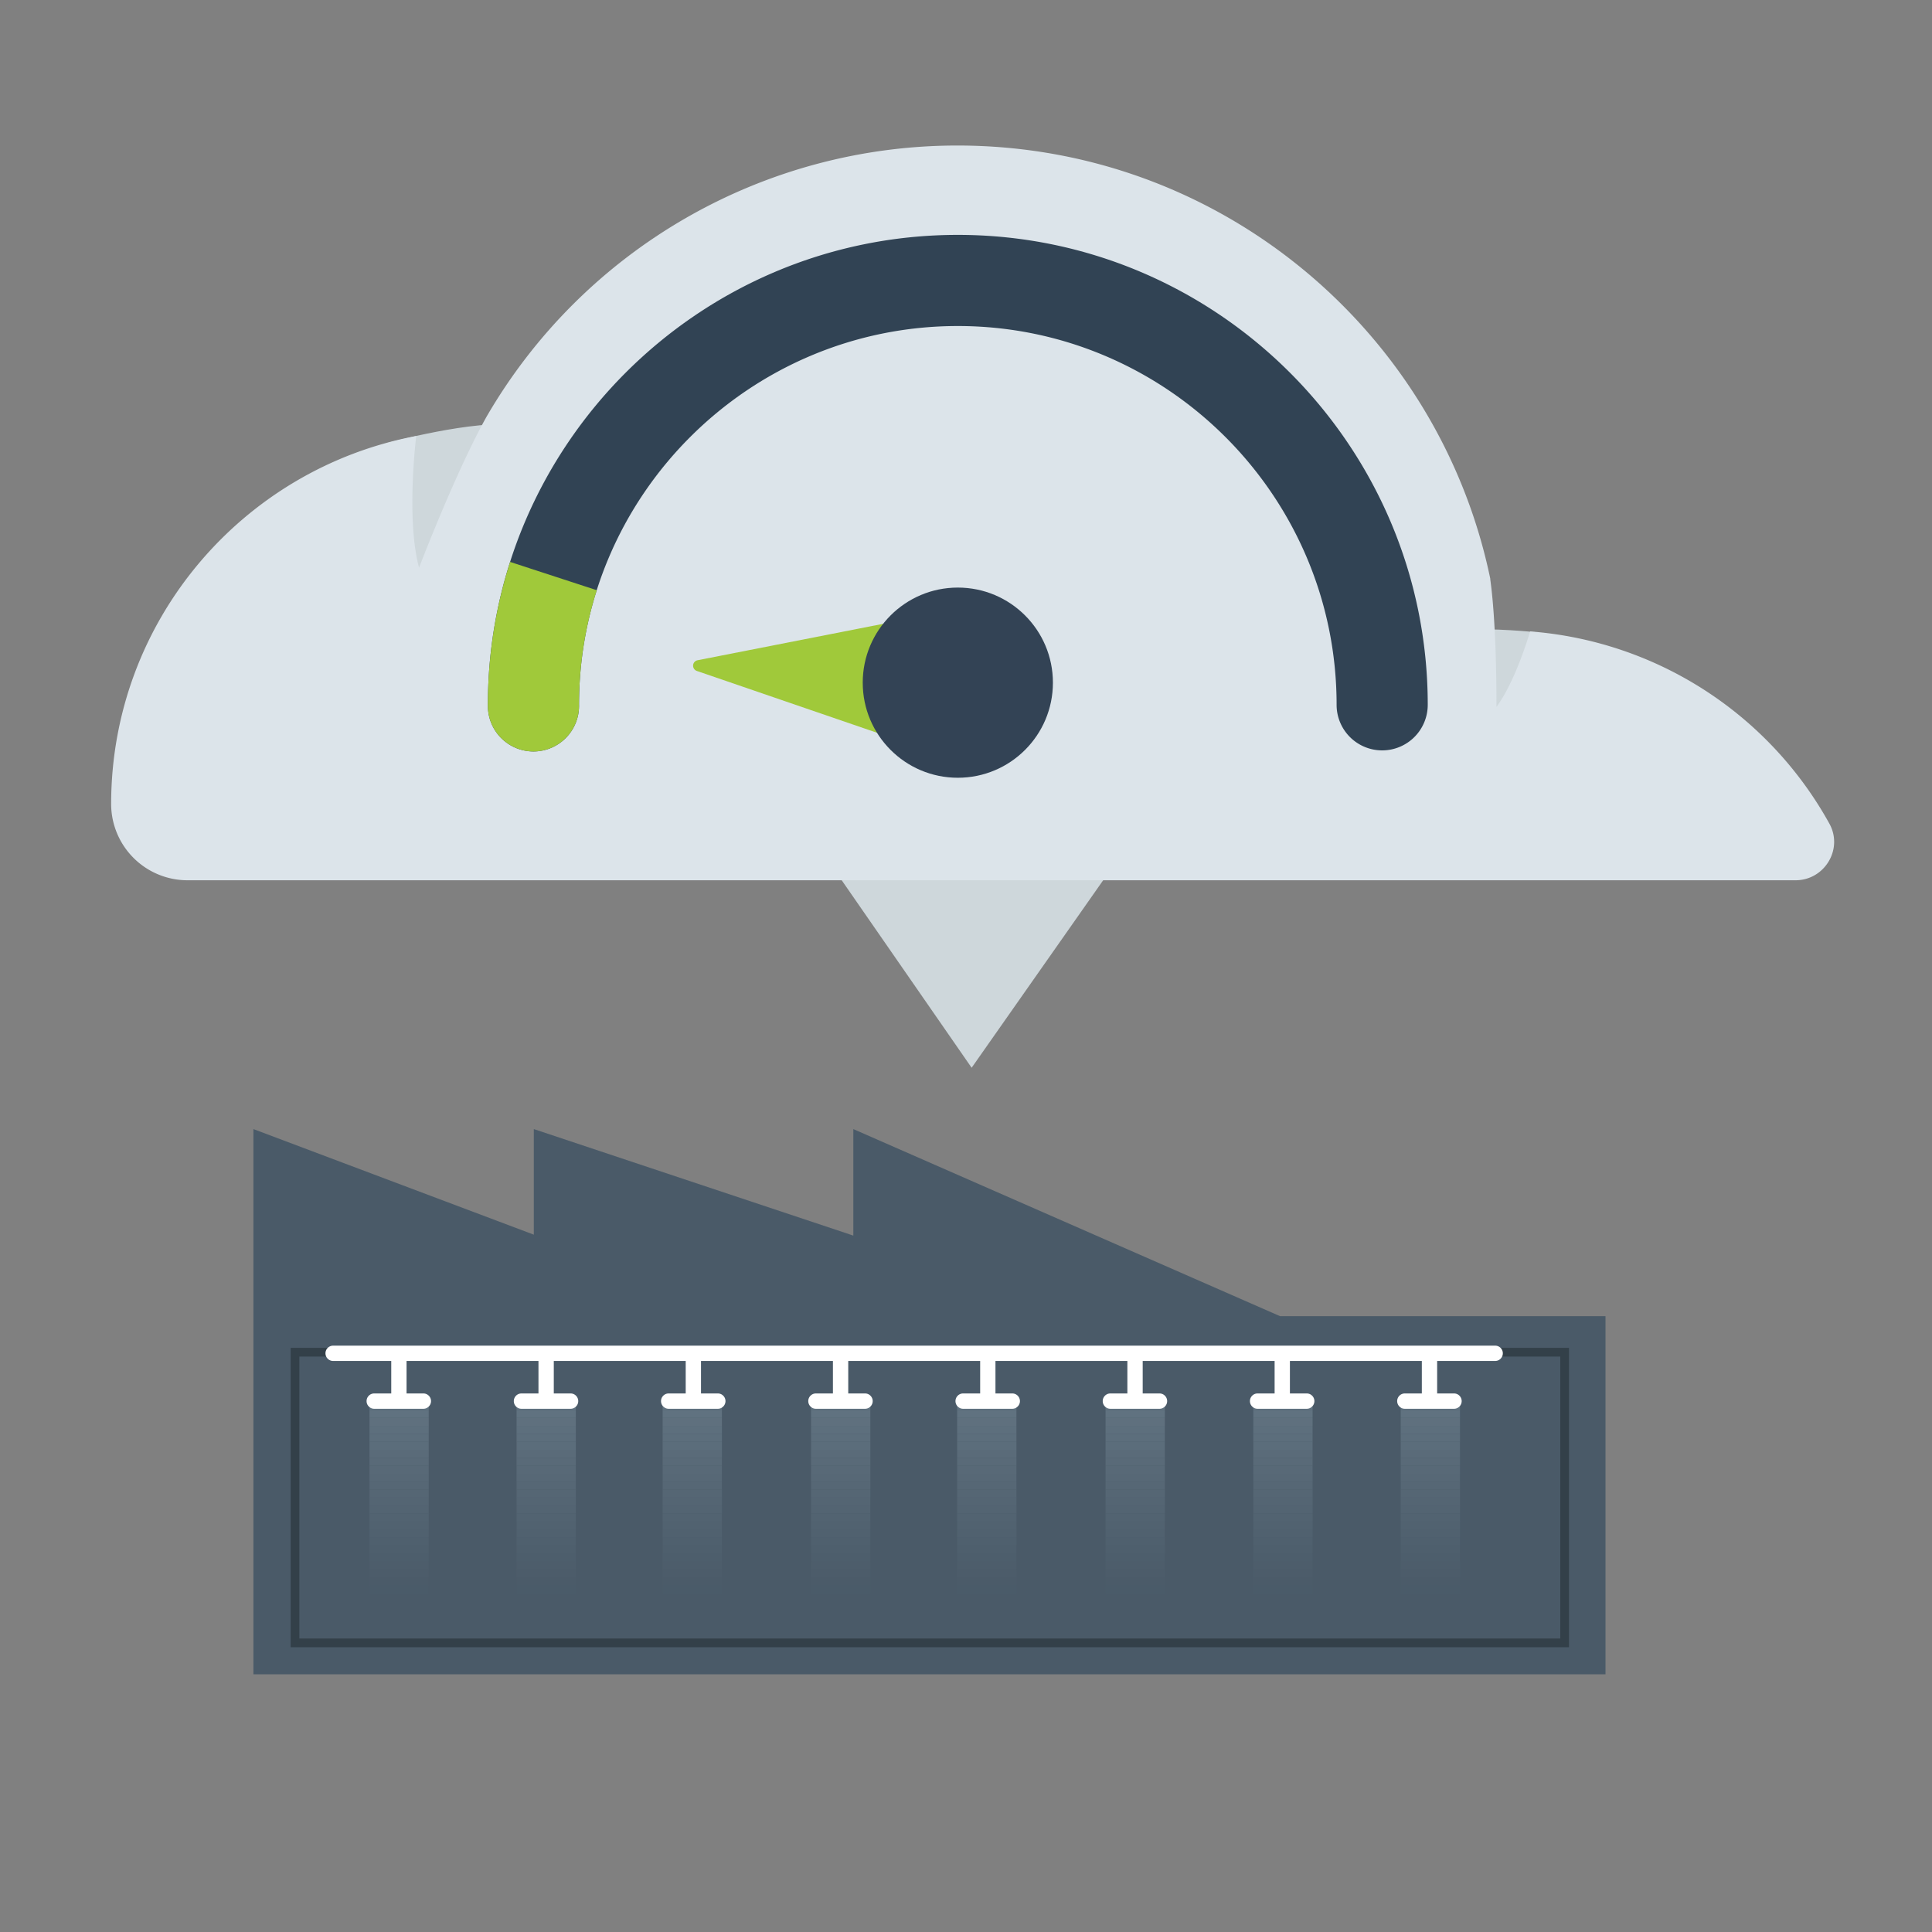 <svg id="text" xmlns="http://www.w3.org/2000/svg" xmlns:xlink="http://www.w3.org/1999/xlink" viewBox="0 0 768 768"><rect x="0" y="0" width="768" height="768" fill="#808080" stroke="none"/><defs><style>.cls-1{fill:none;}.cls-2{fill:#ced7db;}.cls-3{fill:#4a5a68;}.cls-4{fill:#dce4ea;}.cls-5{fill:#a0c93a;}.cls-6{fill:#334355;}.cls-7{fill:#314354;}.cls-8{clip-path:url(#clip-path);}.cls-9{fill:#4a5b69;}.cls-10{fill:#4b5b69;}.cls-11{fill:#4c5c6a;}.cls-12{fill:#4d5d6b;}.cls-13{fill:#4d5e6c;}.cls-14{fill:#4e5f6d;}.cls-15{fill:#4f606e;}.cls-16{fill:#50616f;}.cls-17{fill:#516270;}.cls-18{fill:#526371;}.cls-19{fill:#536472;}.cls-20{fill:#546573;}.cls-21{fill:#556674;}.cls-22{fill:#566775;}.cls-23{fill:#576876;}.cls-24{fill:#586977;}.cls-25{fill:#596a78;}.cls-26{fill:#5a6b79;}.cls-27{fill:#5b6d7b;}.cls-28{fill:#5c6e7c;}.cls-29{fill:#5d6f7d;}.cls-30{fill:#5f707e;}.cls-31{fill:#607280;}.cls-32{fill:#617381;}.cls-33{fill:#627482;}.cls-34{clip-path:url(#clip-path-2);}.cls-35{clip-path:url(#clip-path-3);}.cls-36{clip-path:url(#clip-path-4);}.cls-37{clip-path:url(#clip-path-5);}.cls-38{clip-path:url(#clip-path-6);}.cls-39{clip-path:url(#clip-path-7);}.cls-40{clip-path:url(#clip-path-8);}.cls-41{fill:#334049;}.cls-42{fill:#fff;}</style><clipPath id="clip-path"><rect class="cls-1" x="146.87" y="556.06" width="23.56" height="78.4"/></clipPath><clipPath id="clip-path-2"><rect class="cls-1" x="205.34" y="556.06" width="23.56" height="78.4"/></clipPath><clipPath id="clip-path-3"><rect class="cls-1" x="263.41" y="556.06" width="23.56" height="78.4"/></clipPath><clipPath id="clip-path-4"><rect class="cls-1" x="322.41" y="556.06" width="23.56" height="78.4"/></clipPath><clipPath id="clip-path-5"><rect class="cls-1" x="380.48" y="556.06" width="23.56" height="78.4"/></clipPath><clipPath id="clip-path-6"><rect class="cls-1" x="439.48" y="556.06" width="23.56" height="78.4"/></clipPath><clipPath id="clip-path-7"><rect class="cls-1" x="498.21" y="556.06" width="23.56" height="78.4"/></clipPath><clipPath id="clip-path-8"><rect class="cls-1" x="556.81" y="556.06" width="23.56" height="78.4"/></clipPath></defs><path class="cls-2" d="M153.75,176.16s35-9.68,52.76-7.15-20.88,32.17-20.88,32.17l-15.8,43.73s-19.18.29-18.62-1.13.28-37.52.28-37.52Z"/><path class="cls-2" d="M611.08,251.37s-18.3-1.94-29.31-.91l15.33,46.18s15-16.46,14.77-16.46S610,260.62,610,260.62Z"/><polygon class="cls-3" points="508.86 523.21 339.21 448.83 339.21 491.17 212.2 448.83 212.2 490.8 100.74 448.83 100.74 665.56 638.21 665.56 638.21 523.21 508.86 523.21"/><polygon class="cls-2" points="386.24 424.45 453.24 328.95 320.06 328.95 386.24 424.45"/><path class="cls-4" d="M727.2,327.39A148.87,148.87,0,0,0,608.26,251c-2.65,8.59-7.37,21.84-13.39,30,0,0,.22-31.6-2.48-50.8h.05C572.12,131.84,485,57.85,380.58,57.85A216.26,216.26,0,0,0,193.46,165.56h0c-12.29,21.89-26.88,60.1-26.88,60.1-4.74-17.62-1.86-45.93-1.12-52.34-69,13-121.28,73.53-121.28,146.35a30.37,30.37,0,0,0,30.28,30.25H713.74C725.3,349.93,732.82,337.5,727.2,327.39Z"/><path class="cls-5" d="M277.27,262.46l91-17.86.94,53.75L277,266.71A2.21,2.21,0,0,1,277.27,262.46Z"/><circle class="cls-6" cx="380.75" cy="271.37" r="37.8"/><path class="cls-7" d="M549.43,298.29a18.11,18.11,0,0,1-18.11-18.12c0-83-67.55-150.57-150.57-150.57S230.17,197.15,230.17,280.17a18.12,18.12,0,1,1-36.23,0c0-103,83.8-186.8,186.81-186.8s186.8,83.8,186.8,186.8A18.12,18.12,0,0,1,549.43,298.29Z"/><path class="cls-5" d="M193.94,280.17a18.12,18.12,0,1,0,36.23,0,149.79,149.79,0,0,1,7.06-45.55l-34.45-11.25A186.18,186.18,0,0,0,193.94,280.17Z"/><g class="cls-8"><rect class="cls-3" x="146.87" y="633.34" width="23.56" height="1.12"/><rect class="cls-9" x="146.87" y="630.17" width="23.56" height="3.17"/><rect class="cls-10" x="146.87" y="627" width="23.56" height="3.17"/><rect class="cls-11" x="146.87" y="623.83" width="23.56" height="3.17"/><rect class="cls-12" x="146.87" y="620.67" width="23.56" height="3.17"/><rect class="cls-13" x="146.87" y="617.5" width="23.56" height="3.17"/><rect class="cls-14" x="146.87" y="614.33" width="23.56" height="3.17"/><rect class="cls-15" x="146.87" y="611.16" width="23.56" height="3.17"/><rect class="cls-16" x="146.87" y="607.99" width="23.56" height="3.17"/><rect class="cls-17" x="146.87" y="604.83" width="23.56" height="3.17"/><rect class="cls-18" x="146.87" y="601.66" width="23.56" height="3.17"/><rect class="cls-19" x="146.87" y="598.49" width="23.56" height="3.17"/><rect class="cls-20" x="146.87" y="595.32" width="23.56" height="3.17"/><rect class="cls-21" x="146.87" y="592.15" width="23.56" height="3.17"/><rect class="cls-22" x="146.87" y="588.99" width="23.56" height="3.17"/><rect class="cls-23" x="146.87" y="585.82" width="23.56" height="3.17"/><rect class="cls-24" x="146.87" y="582.65" width="23.56" height="3.17"/><rect class="cls-25" x="146.87" y="579.48" width="23.56" height="3.17"/><rect class="cls-26" x="146.87" y="576.31" width="23.56" height="3.17"/><rect class="cls-27" x="146.87" y="573.15" width="23.56" height="3.17"/><rect class="cls-28" x="146.87" y="569.98" width="23.56" height="3.17"/><rect class="cls-29" x="146.87" y="566.81" width="23.56" height="3.17"/><rect class="cls-30" x="146.87" y="563.64" width="23.56" height="3.17"/><rect class="cls-31" x="146.87" y="560.47" width="23.56" height="3.17"/><rect class="cls-32" x="146.87" y="557.31" width="23.56" height="3.17"/><rect class="cls-33" x="146.87" y="556.06" width="23.56" height="1.24"/></g><g class="cls-34"><rect class="cls-3" x="205.34" y="633.34" width="23.56" height="1.12"/><rect class="cls-9" x="205.34" y="630.17" width="23.56" height="3.17"/><rect class="cls-10" x="205.34" y="627" width="23.56" height="3.17"/><rect class="cls-11" x="205.34" y="623.83" width="23.56" height="3.17"/><rect class="cls-12" x="205.34" y="620.67" width="23.56" height="3.17"/><rect class="cls-13" x="205.34" y="617.5" width="23.56" height="3.17"/><rect class="cls-14" x="205.34" y="614.33" width="23.56" height="3.17"/><rect class="cls-15" x="205.34" y="611.16" width="23.56" height="3.17"/><rect class="cls-16" x="205.34" y="607.99" width="23.56" height="3.17"/><rect class="cls-17" x="205.34" y="604.83" width="23.56" height="3.17"/><rect class="cls-18" x="205.34" y="601.66" width="23.56" height="3.17"/><rect class="cls-19" x="205.34" y="598.49" width="23.56" height="3.17"/><rect class="cls-20" x="205.34" y="595.32" width="23.56" height="3.17"/><rect class="cls-21" x="205.34" y="592.15" width="23.56" height="3.17"/><rect class="cls-22" x="205.34" y="588.99" width="23.56" height="3.17"/><rect class="cls-23" x="205.34" y="585.82" width="23.56" height="3.17"/><rect class="cls-24" x="205.34" y="582.65" width="23.56" height="3.17"/><rect class="cls-25" x="205.34" y="579.48" width="23.56" height="3.17"/><rect class="cls-26" x="205.34" y="576.31" width="23.56" height="3.17"/><rect class="cls-27" x="205.34" y="573.15" width="23.56" height="3.17"/><rect class="cls-28" x="205.34" y="569.98" width="23.56" height="3.17"/><rect class="cls-29" x="205.34" y="566.81" width="23.56" height="3.17"/><rect class="cls-30" x="205.34" y="563.64" width="23.56" height="3.17"/><rect class="cls-31" x="205.34" y="560.47" width="23.56" height="3.17"/><rect class="cls-32" x="205.34" y="557.31" width="23.56" height="3.17"/><rect class="cls-33" x="205.34" y="556.06" width="23.56" height="1.24"/></g><g class="cls-35"><rect class="cls-3" x="263.41" y="633.34" width="23.56" height="1.12"/><rect class="cls-9" x="263.41" y="630.17" width="23.56" height="3.17"/><rect class="cls-10" x="263.41" y="627" width="23.56" height="3.17"/><rect class="cls-11" x="263.41" y="623.83" width="23.56" height="3.17"/><rect class="cls-12" x="263.41" y="620.67" width="23.56" height="3.17"/><rect class="cls-13" x="263.41" y="617.5" width="23.56" height="3.17"/><rect class="cls-14" x="263.41" y="614.33" width="23.56" height="3.17"/><rect class="cls-15" x="263.41" y="611.16" width="23.56" height="3.17"/><rect class="cls-16" x="263.41" y="607.99" width="23.56" height="3.17"/><rect class="cls-17" x="263.41" y="604.83" width="23.56" height="3.17"/><rect class="cls-18" x="263.41" y="601.66" width="23.56" height="3.17"/><rect class="cls-19" x="263.41" y="598.49" width="23.56" height="3.17"/><rect class="cls-20" x="263.41" y="595.32" width="23.56" height="3.17"/><rect class="cls-21" x="263.41" y="592.15" width="23.56" height="3.17"/><rect class="cls-22" x="263.41" y="588.99" width="23.56" height="3.17"/><rect class="cls-23" x="263.41" y="585.82" width="23.56" height="3.17"/><rect class="cls-24" x="263.41" y="582.65" width="23.56" height="3.17"/><rect class="cls-25" x="263.41" y="579.48" width="23.56" height="3.17"/><rect class="cls-26" x="263.41" y="576.31" width="23.56" height="3.17"/><rect class="cls-27" x="263.41" y="573.15" width="23.56" height="3.17"/><rect class="cls-28" x="263.41" y="569.98" width="23.56" height="3.17"/><rect class="cls-29" x="263.41" y="566.81" width="23.56" height="3.17"/><rect class="cls-30" x="263.41" y="563.64" width="23.56" height="3.17"/><rect class="cls-31" x="263.41" y="560.47" width="23.56" height="3.17"/><rect class="cls-32" x="263.41" y="557.31" width="23.56" height="3.17"/><rect class="cls-33" x="263.41" y="556.06" width="23.56" height="1.24"/></g><g class="cls-36"><rect class="cls-3" x="322.41" y="633.34" width="23.56" height="1.12"/><rect class="cls-9" x="322.41" y="630.17" width="23.56" height="3.17"/><rect class="cls-10" x="322.41" y="627" width="23.56" height="3.17"/><rect class="cls-11" x="322.41" y="623.83" width="23.56" height="3.17"/><rect class="cls-12" x="322.41" y="620.67" width="23.56" height="3.17"/><rect class="cls-13" x="322.41" y="617.5" width="23.56" height="3.17"/><rect class="cls-14" x="322.41" y="614.33" width="23.56" height="3.17"/><rect class="cls-15" x="322.41" y="611.16" width="23.56" height="3.17"/><rect class="cls-16" x="322.41" y="607.99" width="23.56" height="3.17"/><rect class="cls-17" x="322.41" y="604.83" width="23.56" height="3.17"/><rect class="cls-18" x="322.41" y="601.66" width="23.56" height="3.17"/><rect class="cls-19" x="322.41" y="598.49" width="23.56" height="3.17"/><rect class="cls-20" x="322.41" y="595.32" width="23.56" height="3.17"/><rect class="cls-21" x="322.41" y="592.15" width="23.56" height="3.17"/><rect class="cls-22" x="322.41" y="588.99" width="23.56" height="3.17"/><rect class="cls-23" x="322.41" y="585.82" width="23.56" height="3.17"/><rect class="cls-24" x="322.41" y="582.65" width="23.56" height="3.17"/><rect class="cls-25" x="322.41" y="579.48" width="23.56" height="3.17"/><rect class="cls-26" x="322.41" y="576.31" width="23.56" height="3.17"/><rect class="cls-27" x="322.41" y="573.15" width="23.56" height="3.17"/><rect class="cls-28" x="322.41" y="569.98" width="23.56" height="3.17"/><rect class="cls-29" x="322.41" y="566.81" width="23.56" height="3.17"/><rect class="cls-30" x="322.41" y="563.64" width="23.56" height="3.17"/><rect class="cls-31" x="322.41" y="560.47" width="23.56" height="3.17"/><rect class="cls-32" x="322.41" y="557.31" width="23.56" height="3.17"/><rect class="cls-33" x="322.41" y="556.06" width="23.56" height="1.24"/></g><g class="cls-37"><rect class="cls-3" x="380.48" y="633.34" width="23.56" height="1.12"/><rect class="cls-9" x="380.48" y="630.17" width="23.56" height="3.17"/><rect class="cls-10" x="380.48" y="627" width="23.56" height="3.17"/><rect class="cls-11" x="380.48" y="623.83" width="23.56" height="3.17"/><rect class="cls-12" x="380.48" y="620.67" width="23.56" height="3.17"/><rect class="cls-13" x="380.48" y="617.5" width="23.56" height="3.17"/><rect class="cls-14" x="380.48" y="614.33" width="23.56" height="3.17"/><rect class="cls-15" x="380.48" y="611.16" width="23.56" height="3.17"/><rect class="cls-16" x="380.48" y="607.99" width="23.56" height="3.17"/><rect class="cls-17" x="380.48" y="604.83" width="23.56" height="3.17"/><rect class="cls-18" x="380.48" y="601.66" width="23.56" height="3.17"/><rect class="cls-19" x="380.48" y="598.49" width="23.56" height="3.17"/><rect class="cls-20" x="380.48" y="595.32" width="23.56" height="3.17"/><rect class="cls-21" x="380.48" y="592.15" width="23.56" height="3.17"/><rect class="cls-22" x="380.48" y="588.99" width="23.56" height="3.17"/><rect class="cls-23" x="380.48" y="585.82" width="23.56" height="3.17"/><rect class="cls-24" x="380.48" y="582.65" width="23.56" height="3.17"/><rect class="cls-25" x="380.48" y="579.48" width="23.56" height="3.17"/><rect class="cls-26" x="380.48" y="576.31" width="23.56" height="3.17"/><rect class="cls-27" x="380.48" y="573.15" width="23.56" height="3.17"/><rect class="cls-28" x="380.48" y="569.98" width="23.56" height="3.17"/><rect class="cls-29" x="380.48" y="566.81" width="23.56" height="3.17"/><rect class="cls-30" x="380.48" y="563.64" width="23.56" height="3.17"/><rect class="cls-31" x="380.48" y="560.47" width="23.56" height="3.17"/><rect class="cls-32" x="380.48" y="557.31" width="23.56" height="3.17"/><rect class="cls-33" x="380.48" y="556.06" width="23.56" height="1.24"/></g><g class="cls-38"><rect class="cls-3" x="439.48" y="633.34" width="23.56" height="1.12"/><rect class="cls-9" x="439.48" y="630.17" width="23.56" height="3.17"/><rect class="cls-10" x="439.48" y="627" width="23.56" height="3.17"/><rect class="cls-11" x="439.48" y="623.83" width="23.56" height="3.17"/><rect class="cls-12" x="439.48" y="620.67" width="23.56" height="3.17"/><rect class="cls-13" x="439.48" y="617.5" width="23.56" height="3.17"/><rect class="cls-14" x="439.48" y="614.33" width="23.56" height="3.17"/><rect class="cls-15" x="439.48" y="611.16" width="23.56" height="3.17"/><rect class="cls-16" x="439.48" y="607.99" width="23.56" height="3.17"/><rect class="cls-17" x="439.48" y="604.83" width="23.56" height="3.17"/><rect class="cls-18" x="439.48" y="601.66" width="23.56" height="3.17"/><rect class="cls-19" x="439.48" y="598.49" width="23.56" height="3.17"/><rect class="cls-20" x="439.48" y="595.32" width="23.56" height="3.17"/><rect class="cls-21" x="439.48" y="592.15" width="23.56" height="3.17"/><rect class="cls-22" x="439.48" y="588.99" width="23.56" height="3.17"/><rect class="cls-23" x="439.48" y="585.82" width="23.56" height="3.17"/><rect class="cls-24" x="439.48" y="582.65" width="23.56" height="3.17"/><rect class="cls-25" x="439.48" y="579.48" width="23.56" height="3.17"/><rect class="cls-26" x="439.48" y="576.31" width="23.56" height="3.17"/><rect class="cls-27" x="439.48" y="573.15" width="23.56" height="3.17"/><rect class="cls-28" x="439.48" y="569.98" width="23.56" height="3.17"/><rect class="cls-29" x="439.48" y="566.81" width="23.56" height="3.17"/><rect class="cls-30" x="439.48" y="563.64" width="23.56" height="3.17"/><rect class="cls-31" x="439.48" y="560.47" width="23.56" height="3.17"/><rect class="cls-32" x="439.48" y="557.31" width="23.56" height="3.17"/><rect class="cls-33" x="439.48" y="556.06" width="23.56" height="1.24"/></g><g class="cls-39"><rect class="cls-3" x="498.21" y="633.34" width="23.56" height="1.12"/><rect class="cls-9" x="498.21" y="630.17" width="23.56" height="3.17"/><rect class="cls-10" x="498.21" y="627" width="23.56" height="3.17"/><rect class="cls-11" x="498.21" y="623.83" width="23.56" height="3.17"/><rect class="cls-12" x="498.21" y="620.67" width="23.56" height="3.17"/><rect class="cls-13" x="498.21" y="617.5" width="23.56" height="3.17"/><rect class="cls-14" x="498.21" y="614.33" width="23.56" height="3.17"/><rect class="cls-15" x="498.21" y="611.16" width="23.56" height="3.17"/><rect class="cls-16" x="498.21" y="607.99" width="23.56" height="3.17"/><rect class="cls-17" x="498.21" y="604.83" width="23.56" height="3.17"/><rect class="cls-18" x="498.21" y="601.66" width="23.56" height="3.17"/><rect class="cls-19" x="498.21" y="598.49" width="23.56" height="3.17"/><rect class="cls-20" x="498.21" y="595.32" width="23.56" height="3.17"/><rect class="cls-21" x="498.21" y="592.15" width="23.56" height="3.17"/><rect class="cls-22" x="498.21" y="588.99" width="23.56" height="3.17"/><rect class="cls-23" x="498.21" y="585.82" width="23.56" height="3.17"/><rect class="cls-24" x="498.21" y="582.65" width="23.56" height="3.17"/><rect class="cls-25" x="498.21" y="579.48" width="23.56" height="3.17"/><rect class="cls-26" x="498.21" y="576.31" width="23.56" height="3.17"/><rect class="cls-27" x="498.21" y="573.15" width="23.56" height="3.17"/><rect class="cls-28" x="498.21" y="569.98" width="23.56" height="3.17"/><rect class="cls-29" x="498.21" y="566.81" width="23.56" height="3.17"/><rect class="cls-30" x="498.21" y="563.64" width="23.56" height="3.17"/><rect class="cls-31" x="498.21" y="560.47" width="23.56" height="3.17"/><rect class="cls-32" x="498.21" y="557.31" width="23.56" height="3.17"/><rect class="cls-33" x="498.21" y="556.06" width="23.56" height="1.24"/></g><g class="cls-40"><rect class="cls-3" x="556.81" y="633.34" width="23.56" height="1.12"/><rect class="cls-9" x="556.81" y="630.17" width="23.56" height="3.17"/><rect class="cls-10" x="556.81" y="627" width="23.56" height="3.17"/><rect class="cls-11" x="556.81" y="623.83" width="23.56" height="3.17"/><rect class="cls-12" x="556.81" y="620.67" width="23.56" height="3.17"/><rect class="cls-13" x="556.81" y="617.5" width="23.56" height="3.17"/><rect class="cls-14" x="556.81" y="614.33" width="23.56" height="3.17"/><rect class="cls-15" x="556.81" y="611.16" width="23.56" height="3.17"/><rect class="cls-16" x="556.81" y="607.99" width="23.56" height="3.17"/><rect class="cls-17" x="556.81" y="604.83" width="23.56" height="3.17"/><rect class="cls-18" x="556.81" y="601.66" width="23.56" height="3.17"/><rect class="cls-19" x="556.81" y="598.49" width="23.56" height="3.17"/><rect class="cls-20" x="556.81" y="595.32" width="23.56" height="3.17"/><rect class="cls-21" x="556.81" y="592.15" width="23.56" height="3.17"/><rect class="cls-22" x="556.81" y="588.99" width="23.56" height="3.17"/><rect class="cls-23" x="556.81" y="585.82" width="23.56" height="3.17"/><rect class="cls-24" x="556.81" y="582.65" width="23.56" height="3.17"/><rect class="cls-25" x="556.81" y="579.48" width="23.56" height="3.17"/><rect class="cls-26" x="556.81" y="576.31" width="23.56" height="3.17"/><rect class="cls-27" x="556.81" y="573.15" width="23.56" height="3.17"/><rect class="cls-28" x="556.81" y="569.98" width="23.56" height="3.17"/><rect class="cls-29" x="556.81" y="566.81" width="23.56" height="3.17"/><rect class="cls-30" x="556.81" y="563.64" width="23.56" height="3.17"/><rect class="cls-31" x="556.81" y="560.47" width="23.56" height="3.17"/><rect class="cls-32" x="556.81" y="557.31" width="23.56" height="3.17"/><rect class="cls-33" x="556.81" y="556.06" width="23.56" height="1.24"/></g><path class="cls-41" d="M623.7,654.8H115.55v-119H623.7ZM119,651.34H620.23V539.25H119Z"/><path class="cls-42" d="M594.36,541H132.42a3,3,0,0,1,0-6.08H594.36a3,3,0,1,1,0,6.08Z"/><path class="cls-42" d="M158.53,559.1a3,3,0,0,1-3-3V538.27a3,3,0,1,1,6.08,0v17.79A3,3,0,0,1,158.53,559.1Z"/><path class="cls-42" d="M168.3,560H148.76a3,3,0,1,1,0-6.08H168.3a3,3,0,0,1,0,6.08Z"/><path class="cls-42" d="M217.05,559.1a3,3,0,0,1-3-3V538.27a3,3,0,1,1,6.09,0v17.79A3,3,0,0,1,217.05,559.1Z"/><path class="cls-42" d="M226.82,560H207.29a3,3,0,1,1,0-6.08h19.53a3,3,0,0,1,0,6.08Z"/><path class="cls-42" d="M275.58,559.1a3,3,0,0,1-3-3V538.27a3,3,0,1,1,6.08,0v17.79A3,3,0,0,1,275.58,559.1Z"/><path class="cls-42" d="M285.35,560H265.81a3,3,0,1,1,0-6.08h19.54a3,3,0,0,1,0,6.08Z"/><path class="cls-42" d="M334.1,559.1a3,3,0,0,1-3-3V538.27a3,3,0,1,1,6.09,0v17.79A3,3,0,0,1,334.1,559.1Z"/><path class="cls-42" d="M343.87,560H324.34a3,3,0,1,1,0-6.08h19.53a3,3,0,0,1,0,6.08Z"/><path class="cls-42" d="M392.63,559.1a3,3,0,0,1-3-3V538.27a3,3,0,1,1,6.08,0v17.79A3,3,0,0,1,392.63,559.1Z"/><path class="cls-42" d="M402.4,560H382.86a3,3,0,0,1,0-6.08H402.4a3,3,0,0,1,0,6.08Z"/><path class="cls-42" d="M451.15,559.1a3,3,0,0,1-3-3V538.27a3,3,0,1,1,6.09,0v17.79A3,3,0,0,1,451.15,559.1Z"/><path class="cls-42" d="M460.92,560H441.39a3,3,0,0,1,0-6.08h19.53a3,3,0,0,1,0,6.08Z"/><path class="cls-42" d="M509.68,559.1a3,3,0,0,1-3-3V538.27a3,3,0,1,1,6.08,0v17.79A3,3,0,0,1,509.68,559.1Z"/><path class="cls-42" d="M519.45,560H499.91a3,3,0,0,1,0-6.08h19.54a3,3,0,0,1,0,6.08Z"/><path class="cls-42" d="M568.2,559.1a3,3,0,0,1-3-3V538.27a3,3,0,1,1,6.09,0v17.79A3,3,0,0,1,568.2,559.1Z"/><path class="cls-42" d="M578,560H558.44a3,3,0,0,1,0-6.08H578a3,3,0,0,1,0,6.08Z"/></svg>